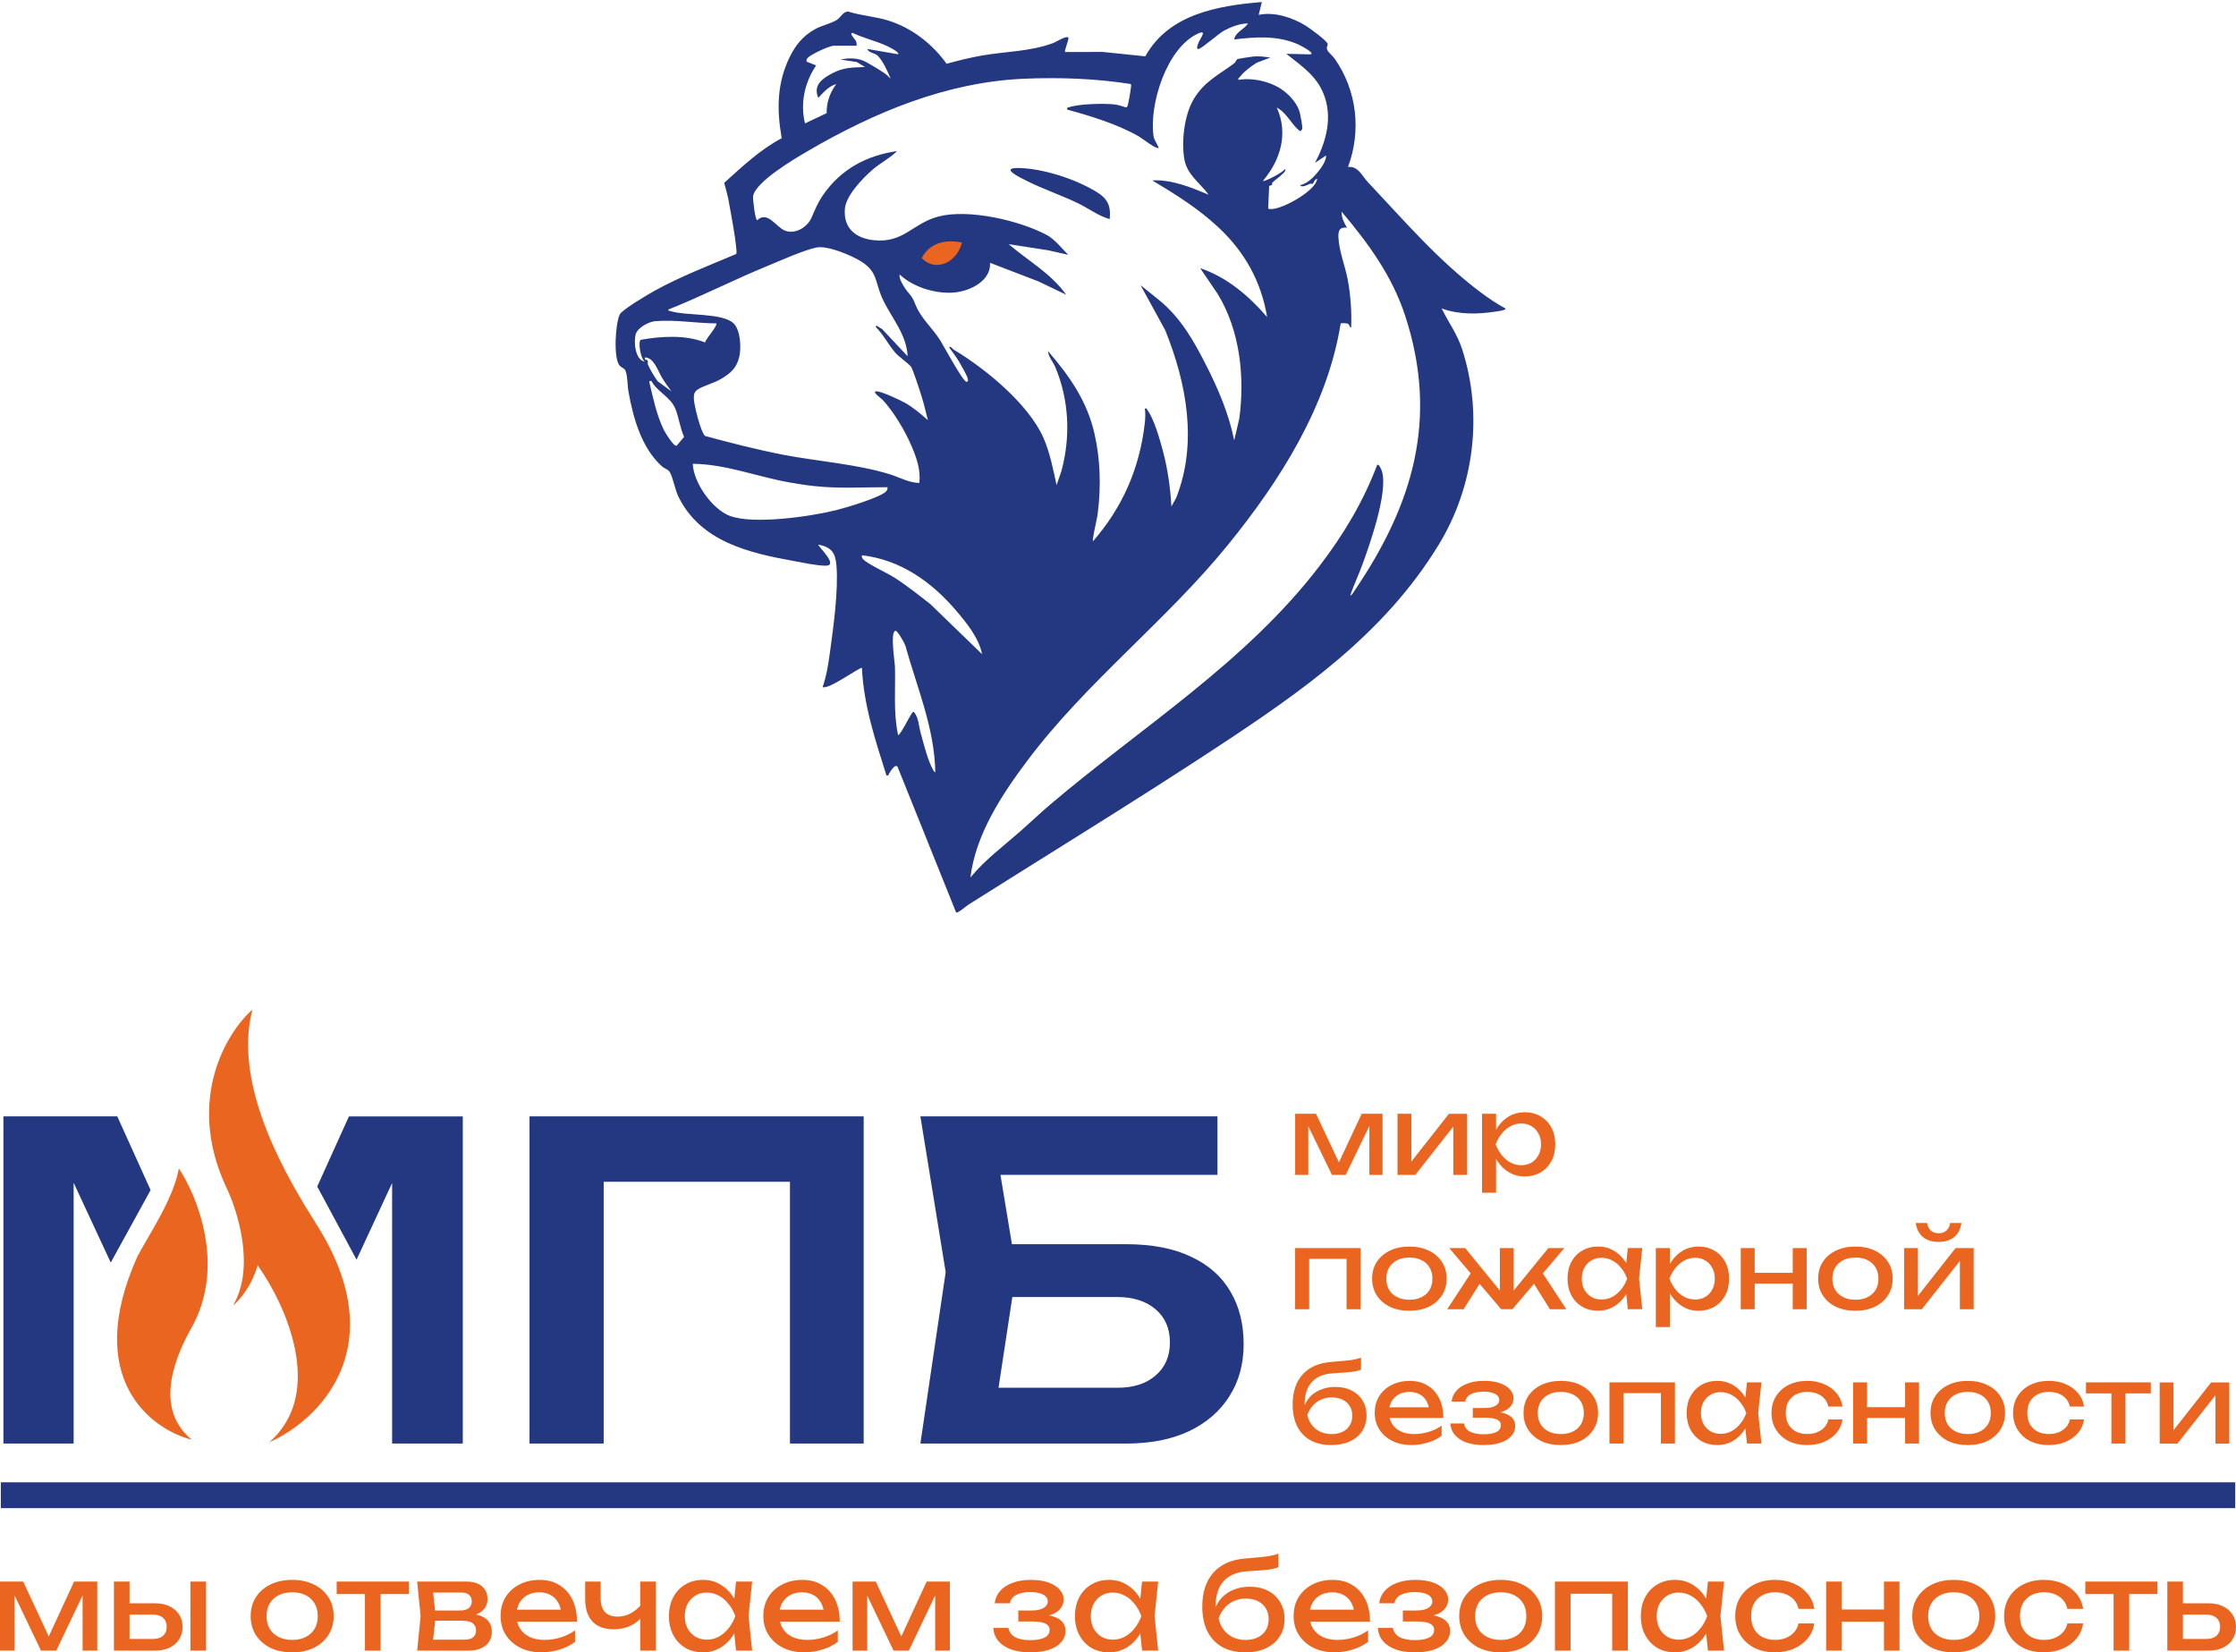 <?xml version="1.0" encoding="UTF-8"?> <svg xmlns="http://www.w3.org/2000/svg" width="1042" height="770" viewBox="0 0 1042 770" fill="none"><path d="M436.54 108.71L425.15 118.03V124.24H451.04L453.11 108.71H436.54Z" fill="#EA6620"></path><path d="M588.03 1L586.55 6.94C593.78 5.34 602.29 8.16 608.51 11.99C610.18 13.02 618.68 19.15 618.73 20.53C618.76 21.41 617.95 21.96 618.52 23.27C619.01 24.42 621.16 26.17 621.95 27.3C632.32 42.1 634.5 60.85 628.19 77.81C632.89 77.27 634.69 81.93 637.35 84.76C654.2 102.64 670.24 121.42 689.99 136.21C693.63 138.94 697.53 141.58 701.55 143.74C702.12 144.56 697.81 145.06 697.27 145.15C688.83 146.48 679.93 146.71 671.82 143.73C674.98 150.23 679.08 155.63 681.36 162.68C691.19 193.09 687 226.68 670.53 253.72C644.95 295.71 606.24 322.49 566 348.94C528.19 373.79 489.53 397.42 451.28 421.58C450.13 422.3 446.54 425.53 445.58 425.25L418.28 357.36C417.1 355.61 414.74 359.87 414.19 360.68C413.89 361.12 414.27 361.6 413.09 361.33C407.94 345.03 402.44 328.52 401.68 311.27C401 310.5 386.32 321.47 383.35 320.18C385.18 314.99 386 309.46 386.76 304.01C388.39 292.23 390.76 275.02 389.79 263.43C389.28 257.41 387.39 255.03 381.37 253.76C380.74 254.28 391.34 263.72 384.65 263.62C380.38 263.56 374.3 262.23 369.95 261.44C348.87 257.65 326.47 252.39 316.16 231.46C314.54 228.17 313.62 222.51 312.18 220.08C311.33 218.65 309.63 218.37 308.48 217.33C298.94 208.74 295.06 194.77 292.86 182.39C292.39 179.76 292.41 173.68 291.15 172.2C290.52 171.47 289.35 171.13 288.65 170.24C285.82 166.62 286.76 150.95 288.79 146.57C289.82 144.35 302.17 137.09 305 135.52C317.06 128.86 330.42 123.71 343.11 118.36C343.34 117.51 343.19 116.63 343.11 115.76C342.51 109.1 340.75 100.3 339.55 93.55C339.04 90.7 338.19 87.98 337.48 85.2C345.87 77.65 354.23 69.72 364.28 64.4C361.95 51.12 362 38.82 368.03 26.55C370.86 20.81 374.19 16.75 379.85 13.58C382.99 11.83 387.23 11.01 389.94 9.29C391.87 8.07 392.96 5.18 395.4 5.42C401.49 7.34 407.99 7.69 414.07 9.61C425.02 13.07 434.51 20.47 441.12 29.71C446.54 28.23 452.04 26.85 457.59 25.88C468.64 23.95 479.9 24.04 490.53 20.16C492.57 19.41 495.01 17.55 497.11 17.31C498.15 17.2 497.93 17.7 497.8 18.5C497.64 19.5 495.95 23.86 496.35 24.23L513.97 24.21L533.72 26.25C544.68 6.54 567.42 2.68 588.05 0.94L588.03 1ZM581.59 10.92C578 10.9 573.83 12.47 570.68 14.13C567.72 15.69 560.34 22.46 558.55 22.82C557.16 23.1 558.29 20.52 558.55 19.85C559.37 17.78 562.94 13.4 557.96 15.79C543.67 22.63 535.55 48.43 537.52 63.17C537.82 65.42 539.28 66.9 539.95 68.91C539 69.8 532.04 64.33 530.69 63.56C520.73 57.86 508.38 54.08 497.33 51.07C497.19 49.88 497.32 50.28 498.02 50.03C502.66 48.38 513.88 48.15 518.89 48.61C520.89 48.79 522.91 49.46 524.81 50.07C525.17 49.89 525.37 49.64 525.49 49.25C525.93 47.88 526.88 42.39 527.01 40.83C527.05 40.26 527.37 39.48 526.78 39.13C510.69 36.6 493.54 35.98 477.23 36.69C440.99 38.25 407.34 52.38 376.55 70.33C370.55 73.83 352.27 84.53 350.95 91.33C350.73 92.48 351.93 102.64 352.84 102.62C357.75 98.03 361.67 105.9 365.83 107.48C370.69 109.33 376.29 105.85 378.26 101.28C379.94 97.37 381.09 94.43 383.62 90.78C391.88 78.9 403.75 72.45 418.02 70.42C414.69 73.77 410.29 75.88 406.61 79.08C402.01 83.09 394.18 91.13 393.71 97.4C393.04 106.29 398.64 110.97 407 111.91C421.1 113.5 425.13 104.1 437.35 100.9C451.36 97.23 474.98 102.7 487.76 109.47C491.45 111.43 494.89 115.82 497.82 118.74L488.52 116.64L470.07 113.78C479.08 121.52 489.89 127.5 496.83 137.32L483.93 131.14L461.38 122.47C461.83 130.89 452.19 135.56 444.97 136.28C436.31 137.14 425.62 133.9 419.25 127.92C418.81 129.61 420.57 132.48 421.57 134.03C423.68 137.31 424.8 137.33 426.28 141.17C429.17 148.62 434.12 152.22 438.15 158.59C439.72 161.06 448.73 177.92 450.48 177.98C451.27 177.38 451.2 177.36 451 176.49C450.65 174.97 448.09 170.52 447.16 168.92C445.76 166.49 443.95 164.16 442.3 161.88C442.96 161.07 443.85 162.59 444.61 163.04C459.23 171.8 479.35 188.27 486.3 204.13C489.23 210.81 490.86 218.95 492.37 226.07L494.6 219.63C498.99 203.54 498.24 186.35 491.72 170.95C490.73 168.62 488.56 166.29 488.4 163.62C498.46 175.33 506.55 186.76 510.06 202.18C512.78 214.12 513.09 226.5 511.63 238.65C511.08 243.25 509.57 247.71 509.22 252.35C523.11 236.55 531.14 218.05 533.5 197.08C533.72 195.13 533.85 192.24 533.5 190.4C534.64 190.11 534.32 190.61 534.64 191.02C537.71 194.96 540.44 204.6 541.79 209.62C544.15 218.42 545.35 226.89 545.9 235.99L548.11 232.01C558.19 206.47 553 178.6 543 153.87L531.51 132.89L540.44 140.07C550.42 148.39 556.19 158.65 562.01 170.05C567.63 181.06 572.76 193.07 575.14 205.25L577.53 195.01C580.17 175.53 577.8 153.84 567.41 136.89L559.28 124.95C571.9 129.25 581.91 137.83 590.5 147.75C587.7 131.02 580 117.33 567.71 105.86C558.39 97.17 547.85 90.59 536.97 84.06C546.16 83.61 554.91 87.25 563.24 90.75C559.02 84.96 553.16 81.5 551.9 74.09C550.47 65.66 551.92 53.39 556.4 46C561.37 37.81 568.02 34.85 575.12 29.53C575.86 28.97 576.16 27.83 576.62 27.56C576.95 27.36 583.34 26.37 584.29 26.31C586.88 26.13 589.44 26.44 591.99 26.83L585.71 29.21C582.94 30.92 579.89 33.18 577.86 35.74C577.47 36.24 576.9 36.38 577.13 37.23C583.97 36.01 592.93 38.18 598.4 42.47C601.52 44.92 604.72 48.59 605.73 52.49C606.06 53.79 606.98 58.77 606.88 59.79C606.82 60.42 606.33 61.17 605.64 61.02C601.66 57.78 599.63 52.53 594.98 50.12C600.51 62.2 596.72 74.63 588.53 84.32C589.15 84.83 597.88 80.37 598.69 78.87C599.06 78.79 599.03 79.39 598.93 79.6C598.28 81.07 594.14 83.82 592.96 85.08C592.35 85.73 593.76 86.22 591.44 86.59L590.99 97.19C594.82 99.16 613.35 89.22 613.79 83.32C612.68 83.44 612.13 85.36 611.72 85.66C611.56 85.77 610.87 85.49 610.45 85.65C609.35 86.07 606.69 87.67 605.87 86.3C609.04 85.55 611.49 83.23 613.55 80.85C615.45 78.66 618.04 75.19 618.01 72.42L612.81 75.88C617.72 66.6 620.79 56.03 617.5 45.67C614.38 35.85 607.07 31.16 599.43 25.08L610.58 25.33C613.5 24.97 605.43 20.88 604.86 20.64C595.34 16.49 585.22 17.15 575.14 18.39C575.74 14.89 579.83 13.71 581.58 10.96H581.6L581.59 10.92ZM399.18 21.32H388.52C386.56 21.32 376.57 25.76 375.96 27.6C375.84 27.97 375.82 28.35 375.9 28.73L380.34 30.48C374.99 38.33 372.82 48.13 375.14 57.5L385.23 52.72C385.11 47.83 386.78 43.02 389.75 39.16C386.15 40.17 383.75 43.03 381.33 45.6C378.79 39.69 383.19 36.57 387.93 34.12C393.28 31.34 397.21 31.46 403.13 31.23L399.27 28.9L391.73 27.77C395.08 27.01 398.35 26.97 401.63 28.03C403.79 28.73 409.55 32.39 411.72 33.8C413.02 34.65 413.97 35.58 415.03 36.68C413.96 33.75 411.25 28.11 409.09 26.02C407.57 24.55 405.1 24.84 404.13 22.81L418.5 25.28C419.52 24.33 413.64 21.57 412.89 21.23C407.9 18.96 402.39 17.77 397.43 15.37C395.27 15.1 398.59 18.49 398.8 18.96C399.15 19.74 399.26 20.46 399.18 21.31V21.32ZM629.18 277.58C630.22 277.13 630.76 275.95 631.36 275.06C658.54 234.97 670.49 194.97 654.81 147.11C648.71 128.5 637.66 113.41 625.22 98.64C625.07 101.32 626.37 103.83 627.69 106.07C624.08 105.79 623.58 107.57 623.73 110.77C624.04 117.08 626.85 123.97 628.04 130.25C629.44 137.63 629.92 145.14 629.67 152.65C628.71 152.5 629.09 151.14 627.85 150.76C627.31 150.6 625.03 150.5 624.77 150.72C618.6 189.35 596.41 224.17 572.16 254C543.3 289.5 506.33 317.73 478.78 354.43C466.86 370.3 454.67 388.79 452.22 408.91C459.02 400.63 467.56 394.36 475.52 387.35C480.16 383.27 484.66 378.95 489.38 374.94C532.15 338.64 580.59 308.69 615 263.63C626.18 248.99 635.23 233.89 641.81 216.59C642.57 216.41 642.84 217.24 643.15 217.72C648.28 225.72 638.42 253.32 635.13 262.44C633.3 267.52 630.94 272.44 629.18 277.55V277.57V277.58ZM448.25 113.03C440.61 111.49 433.41 113.03 429.53 120.22C436.44 127.44 446.35 121.57 448.25 113.03ZM422.97 166.05C422.45 155.44 415.17 147.93 411.15 138.97C407.67 131.24 409.07 126.63 401.13 121.73C396.6 118.94 385.56 114.28 380.45 115.35C374.35 116.62 363.26 121.63 357.06 124.18C341.71 130.48 326.88 138.12 311.45 144.25C311.31 144.9 311.97 144.84 312.44 144.98C319.79 147.26 336.83 145.69 341.9 150.73C345.09 153.9 345.48 162 344.53 166.17C343.32 171.46 340.54 173.86 336.08 176.55C332.76 178.55 327.82 179.75 325.16 181.49C323.37 182.66 323.27 184.14 323.36 186.11C323.49 188.88 326.63 201.78 328.62 203.17C340.63 206.42 352.75 209.55 364.98 211.91C381.23 215.05 398.7 216.16 414.44 220.94C419.08 222.35 423.54 225.01 428.44 225.04C429.11 218.68 427.03 213.06 424.56 207.35C421.57 200.44 416.45 191.9 411.35 186.36C410.61 185.56 405.43 182.03 408.87 182.39C411.32 182.64 419.05 186.24 421.52 187.59C425.51 189.8 428.99 192.8 432.41 195.78C431.45 192.21 430.67 188.53 429.57 184.99C428.89 182.77 425.39 171.94 424.51 170.84C423.27 169.29 418.82 166.21 417.22 164.37C414.08 160.77 411.64 155.81 408.13 152.4L408.37 151.67L411.11 153.39L422.99 166.04H422.98L422.97 166.05ZM333.75 150.7C324.42 150.65 314.59 148.85 305.23 149.68C302.26 149.95 297.21 152.69 296.3 155.62C295.25 159.01 295.88 167.83 300.54 168.53C298.56 167.42 297.24 159.36 298.55 158.36C308.04 156.66 319.5 155.92 328.55 159.59C328.84 157.97 334.69 151.6 333.75 150.68V150.7ZM312.94 182.41C311.44 180.37 309.89 178.3 308.57 176.12C306.58 172.83 304.8 166.66 300.55 166.55C300.14 167.93 301.4 167.46 301.8 168.03C302.11 168.48 301.66 169.27 301.92 169.86C303.16 172.63 304.75 175.22 306.5 177.69L312.94 182.39V182.41ZM303.51 177.46L302.52 177.71C304.21 184.97 306 193.5 309.28 200.19C309.86 201.36 314.1 208.53 315.38 207.66L318.79 203.57C316.95 199.55 316.39 194.71 314.81 190.7C312.51 184.87 306.4 182.8 303.51 177.46ZM413.56 227.03C402.09 227.03 391.07 227.75 379.61 226.53C375.74 226.12 371.77 225.49 367.94 224.82C352.91 222.18 338.2 216.27 322.85 216.13C323.13 224.88 331.88 237.24 340.01 240.36C351.04 244.6 377.96 240.66 389.77 237.7C393.98 236.64 410.94 231.67 413.09 228.8C413.55 228.19 413.67 227.8 413.56 227.04V227.03ZM457.67 304.84C456.23 297.39 450.43 290.24 445.54 284.51C434.08 271.09 419.62 260.82 401.67 258.75C401.52 259.71 401.75 260.09 402.39 260.75C404.47 262.9 413.52 267.05 416.79 269.15C422.67 272.91 428.12 277.28 433.62 281.57L457.67 304.85V304.84ZM435.86 359.86C435.51 339.24 427.3 320.28 421.87 300.75C421.5 299.65 418.21 293.72 417.28 293.95C414.74 294.58 416.97 308.07 417.05 310.53C417.37 321.2 416.24 332.03 418.52 342.52C419.19 343.2 424.15 333.39 424.75 332.65C425 332.34 425.5 331.43 425.95 331.85C428.19 334.59 428.11 338.26 429.06 341.64C430.47 346.66 432.02 353.12 434.29 357.72C434.58 358.32 435.19 359.73 435.85 359.87L435.86 359.86Z" fill="#243881"></path><path d="M517.131 102.11C511.661 100.56 507.181 97 502.101 94.59C494.301 90.87 486.041 88.11 478.291 84.2C475.341 82.71 465.241 77.95 475.271 78.3C486.531 78.69 500.871 83.38 510.531 89.14C515.981 92.39 517.791 95.59 517.131 102.12V102.11Z" fill="#243881"></path><path d="M0 769.198V737.015H10.816L24.152 765.67H21.29L34.518 737.015H45.334V769.198H38.495V739.463H40.4L26.224 769.198H19.102L4.925 739.572L6.83 739.513V769.198H0ZM88.738 737.015H96.026V769.198H88.738V737.015ZM53.088 769.198V737.015H60.376V767.147L57.797 763.737H71.358C73.338 763.737 74.886 763.248 76.009 762.26C77.132 761.239 77.689 759.855 77.689 758.108C77.689 756.36 77.132 754.942 76.009 753.955C74.886 752.934 73.338 752.419 71.358 752.419H58.022V747.127H72.315C74.894 747.127 77.132 747.599 79.037 748.545C80.942 749.456 82.415 750.739 83.463 752.41C84.545 754.039 85.085 755.955 85.085 758.15C85.085 760.344 84.545 762.285 83.463 763.948C82.415 765.619 80.942 766.902 79.037 767.814C77.132 768.725 74.91 769.181 72.365 769.181H53.088V769.198ZM136.152 769.992C132.3 769.992 128.922 769.291 126.01 767.89C123.131 766.447 120.869 764.455 119.23 761.923C117.624 759.382 116.817 756.445 116.817 753.111C116.817 749.777 117.624 746.797 119.23 744.299C120.877 741.759 123.131 739.792 126.01 738.382C128.922 736.939 132.308 736.222 136.152 736.222C139.995 736.222 143.365 736.939 146.244 738.382C149.155 739.783 151.418 741.759 153.024 744.299C154.671 746.797 155.487 749.735 155.487 753.111C155.487 756.487 154.663 759.382 153.024 761.923C151.418 764.463 149.155 766.455 146.244 767.89C143.365 769.291 140.004 769.992 136.152 769.992ZM136.152 764.193C138.614 764.193 140.728 763.737 142.483 762.826C144.28 761.914 145.661 760.648 146.626 759.019C147.6 757.348 148.082 755.381 148.082 753.102C148.082 750.823 147.6 748.874 146.626 747.245C145.653 745.574 144.272 744.291 142.483 743.379C140.728 742.467 138.614 742.012 136.152 742.012C133.689 742.012 131.609 742.467 129.82 743.379C128.023 744.291 126.642 745.574 125.677 747.245C124.704 748.874 124.221 750.823 124.221 753.102C124.221 755.381 124.704 757.348 125.677 759.019C126.651 760.648 128.032 761.923 129.82 762.826C131.609 763.729 133.722 764.193 136.152 764.193ZM170.071 739.572H177.359V769.198H170.071V739.572ZM156.901 737.015H190.529V742.814H156.901V737.015ZM194.398 769.198L196.02 753.102L194.398 737.015H217.377C220.439 737.015 222.835 737.732 224.549 739.176C226.304 740.619 227.186 742.611 227.186 745.143C227.186 747.498 226.304 749.389 224.549 750.832C222.826 752.233 220.422 753.069 217.319 753.33L217.876 751.963C221.537 752.039 224.341 752.798 226.287 754.242C228.234 755.685 229.199 757.711 229.199 760.327C229.199 763.096 228.209 765.273 226.229 766.869C224.282 768.422 221.578 769.198 218.101 769.198H194.39H194.398ZM201.461 767.375L198.658 764.075H216.254C218.234 764.075 219.657 763.695 220.513 762.935C221.412 762.142 221.861 761.045 221.861 759.635C221.861 758.386 221.354 757.339 220.347 756.504C219.374 755.668 217.735 755.255 215.414 755.255H200.222V750.477H214.349C216.254 750.477 217.635 750.098 218.5 749.338C219.399 748.545 219.848 747.515 219.848 746.266C219.848 745.017 219.457 744.071 218.675 743.312C217.926 742.518 216.653 742.113 214.864 742.113H198.724L201.47 738.872L203.042 753.085L201.47 767.358L201.461 767.375ZM252.395 769.992C248.692 769.992 245.406 769.291 242.527 767.89C239.649 766.447 237.386 764.455 235.747 761.923C234.1 759.382 233.284 756.428 233.284 753.052C233.284 749.676 234.05 746.797 235.58 744.299C237.153 741.759 239.299 739.792 242.028 738.382C244.79 736.939 247.952 736.222 251.504 736.222C255.057 736.222 258.119 737.04 260.698 738.669C263.31 740.265 265.332 742.518 266.754 745.439C268.177 748.359 268.884 751.786 268.884 755.727H239.008V750.098H265.24L261.596 752.199C261.488 750.081 260.98 748.258 260.082 746.738C259.225 745.219 258.044 744.063 256.554 743.269C255.098 742.434 253.36 742.02 251.338 742.02C249.208 742.02 247.336 742.459 245.73 743.328C244.158 744.198 242.927 745.43 242.028 747.025C241.13 748.578 240.68 750.435 240.68 752.596C240.68 754.985 241.205 757.052 242.253 758.791C243.334 760.538 244.849 761.88 246.795 762.826C248.775 763.737 251.113 764.193 253.801 764.193C256.23 764.193 258.718 763.813 261.255 763.054C263.793 762.26 266.039 761.154 267.977 759.753V765.096C266.031 766.615 263.659 767.805 260.856 768.675C258.094 769.544 255.273 769.983 252.395 769.983V769.992ZM286.031 759.247C281.697 759.247 278.394 758.057 276.114 755.668C273.834 753.246 272.695 749.718 272.695 745.092V737.015H279.924V744.805C279.924 750.494 282.562 753.33 287.828 753.33C289.991 753.33 292.03 752.815 293.935 751.794C295.882 750.773 297.654 749.237 299.259 747.186L299.709 752.419C298.402 754.579 296.531 756.268 294.101 757.474C291.713 758.648 289.018 759.239 286.031 759.239V759.247ZM298.361 769.198V737.015H305.649V769.198H298.361ZM342.996 769.198L341.765 757.255L343.221 753.102L341.765 749.009L342.996 737.015H350.509L348.828 753.102L350.509 769.198H342.996ZM345.234 753.102C344.527 756.479 343.345 759.433 341.706 761.973C340.059 764.514 338.029 766.48 335.6 767.89C333.212 769.291 330.541 769.992 327.588 769.992C324.485 769.992 321.739 769.291 319.351 767.89C316.964 766.447 315.092 764.455 313.744 761.923C312.396 759.382 311.731 756.445 311.731 753.111C311.731 749.777 312.404 746.797 313.744 744.299C315.092 741.759 316.955 739.792 319.351 738.382C321.739 736.939 324.493 736.222 327.588 736.222C330.683 736.222 333.212 736.922 335.6 738.323C338.029 739.724 340.067 741.699 341.706 744.24C343.387 746.738 344.568 749.701 345.234 753.111V753.102ZM319.119 753.102C319.119 755.263 319.551 757.179 320.408 758.842C321.307 760.471 322.521 761.762 324.052 762.708C325.583 763.619 327.338 764.075 329.318 764.075C331.299 764.075 333.204 763.619 334.926 762.708C336.648 761.762 338.154 760.471 339.468 758.842C340.816 757.171 341.881 755.263 342.663 753.102C341.881 750.942 340.816 749.043 339.468 747.414C338.162 745.742 336.648 744.459 334.926 743.548C333.204 742.603 331.34 742.13 329.318 742.13C327.297 742.13 325.583 742.603 324.052 743.548C322.521 744.459 321.307 745.742 320.408 747.414C319.551 749.043 319.119 750.942 319.119 753.102ZM374.835 769.992C371.133 769.992 367.847 769.291 364.968 767.89C362.09 766.447 359.827 764.455 358.188 761.923C356.54 759.382 355.725 756.428 355.725 753.052C355.725 749.676 356.491 746.797 358.021 744.299C359.594 741.759 361.74 739.792 364.469 738.382C367.231 736.939 370.393 736.222 373.945 736.222C377.498 736.222 380.559 737.04 383.139 738.669C385.751 740.265 387.773 742.518 389.195 745.439C390.618 748.359 391.325 751.786 391.325 755.727H361.449V750.098H387.681L384.037 752.199C383.929 750.081 383.421 748.258 382.523 746.738C381.666 745.219 380.485 744.063 378.995 743.269C377.539 742.434 375.801 742.02 373.787 742.02C371.657 742.02 369.785 742.459 368.18 743.328C366.607 744.198 365.376 745.43 364.477 747.025C363.579 748.578 363.13 750.435 363.13 752.596C363.13 754.985 363.654 757.052 364.702 758.791C365.784 760.538 367.298 761.88 369.245 762.826C371.225 763.737 373.563 764.193 376.25 764.193C378.679 764.193 381.167 763.813 383.704 763.054C386.242 762.26 388.488 761.154 390.427 759.753V765.096C388.48 766.615 386.109 767.805 383.305 768.675C380.543 769.544 377.722 769.983 374.844 769.983L374.835 769.992ZM397.307 769.198V737.015H408.123L421.459 765.67H418.597L431.825 737.015H442.641V769.198H435.802V739.463H437.707L423.531 769.198H416.409L402.232 739.572L404.137 739.513V769.198H397.299H397.307ZM480.03 769.992C476.669 769.992 473.715 769.536 471.178 768.624C468.673 767.713 466.693 766.404 465.237 764.699C463.815 762.994 463.033 760.969 462.883 758.614H469.946C470.246 760.471 471.252 761.889 472.975 762.876C474.73 763.822 477.085 764.294 480.038 764.294C482.991 764.294 485.096 763.914 486.71 763.155C488.316 762.361 489.123 761.146 489.123 759.517C489.123 758.192 488.449 757.204 487.101 756.563C485.795 755.921 483.699 755.601 480.82 755.601H474.539V750.486H480.645C483.224 750.486 485.13 750.089 486.361 749.296C487.634 748.502 488.266 747.515 488.266 746.342C488.266 744.898 487.517 743.801 486.028 743.041C484.531 742.282 482.576 741.902 480.146 741.902C477.459 741.902 475.271 742.341 473.59 743.21C471.91 744.08 470.92 745.388 470.62 747.135H463.557C463.748 745.084 464.513 743.252 465.853 741.623C467.234 739.952 469.156 738.644 471.627 737.699C474.089 736.711 477.026 736.222 480.429 736.222C483.532 736.222 486.22 736.618 488.499 737.412C490.779 738.205 492.534 739.311 493.765 740.712C495.038 742.079 495.671 743.649 495.671 745.43C495.671 746.873 495.221 748.199 494.323 749.414C493.466 750.629 492.102 751.592 490.23 752.317C488.399 753.035 486.028 753.398 483.108 753.398V752.436C487.368 752.284 490.671 752.874 493.025 754.2C495.38 755.491 496.553 757.424 496.553 759.998C496.553 761.931 495.895 763.653 494.589 765.172C493.316 766.691 491.453 767.881 488.982 768.751C486.519 769.586 483.524 770 480.013 770L480.03 769.992ZM532.211 769.198L530.979 757.255L532.435 753.102L530.979 749.009L532.211 737.015H539.723L538.043 753.102L539.723 769.198H532.211ZM534.449 753.102C533.742 756.479 532.56 759.433 530.921 761.973C529.274 764.514 527.244 766.48 524.815 767.89C522.427 769.291 519.748 769.992 516.803 769.992C513.699 769.992 510.954 769.291 508.566 767.89C506.179 766.447 504.307 764.455 502.959 761.923C501.611 759.382 500.945 756.445 500.945 753.111C500.945 749.777 501.619 746.797 502.959 744.299C504.307 741.759 506.17 739.792 508.566 738.382C510.954 736.939 513.708 736.222 516.803 736.222C519.898 736.222 522.427 736.922 524.815 738.323C527.244 739.724 529.282 741.699 530.921 744.24C532.602 746.738 533.783 749.701 534.449 753.111V753.102ZM508.333 753.102C508.333 755.263 508.766 757.179 509.623 758.842C510.521 760.471 511.736 761.762 513.267 762.708C514.798 763.619 516.553 764.075 518.533 764.075C520.513 764.075 522.419 763.619 524.141 762.708C525.863 761.762 527.369 760.471 528.683 758.842C530.031 757.171 531.096 755.263 531.878 753.102C531.096 750.942 530.031 749.043 528.683 747.414C527.377 745.742 525.863 744.459 524.141 743.548C522.419 742.603 520.555 742.13 518.533 742.13C516.512 742.13 514.798 742.603 513.267 743.548C511.736 744.459 510.521 745.742 509.623 747.414C508.766 749.043 508.333 750.942 508.333 753.102ZM580.398 769.992C576.172 769.992 572.553 769.156 569.525 767.493C566.538 765.788 564.233 763.341 562.628 760.159C561.055 756.976 560.273 753.145 560.273 748.671C560.273 742.003 561.995 736.728 565.431 732.862C568.867 728.997 573.784 726.794 580.174 726.27C582.753 726.043 584.883 725.857 586.563 725.705C588.286 725.553 589.683 725.401 590.765 725.249C591.846 725.063 592.762 724.869 593.51 724.684C594.292 724.498 595.041 724.27 595.757 724V730.313C595.049 730.617 594.093 730.904 592.895 731.166C591.697 731.394 590.182 731.579 588.352 731.731C586.522 731.883 584.284 732.035 581.63 732.187C576.621 732.449 572.853 733.968 570.307 736.736C567.769 739.505 566.496 743.447 566.496 748.561V750.385L566.105 749.929C566.929 747.692 568.102 745.801 569.633 744.24C571.205 742.687 573.069 741.488 575.24 740.661C577.412 739.834 579.783 739.412 582.362 739.412C585.615 739.412 588.452 740.037 590.881 741.286C593.311 742.535 595.199 744.299 596.539 746.57C597.92 748.806 598.61 751.423 598.61 754.419C598.61 757.567 597.845 760.31 596.314 762.665C594.817 764.978 592.712 766.776 589.983 768.067C587.254 769.358 584.059 770 580.398 770V769.992ZM580.565 764.193C582.728 764.193 584.6 763.796 586.172 763.003C587.778 762.21 589.009 761.087 589.875 759.652C590.773 758.175 591.222 756.47 591.222 754.537C591.222 752.604 590.773 750.916 589.875 749.481C589.018 748.038 587.786 746.924 586.172 746.131C584.6 745.337 582.736 744.941 580.565 744.941C577.653 744.941 575.074 745.734 572.828 747.329C570.623 748.924 568.984 751.178 567.894 754.098C568.526 757.204 569.966 759.669 572.212 761.492C574.492 763.315 577.27 764.218 580.565 764.218V764.193ZM621.955 769.992C618.253 769.992 614.967 769.291 612.088 767.89C609.21 766.447 606.947 764.455 605.308 761.923C603.66 759.382 602.845 756.428 602.845 753.052C602.845 749.676 603.61 746.797 605.141 744.299C606.714 741.759 608.86 739.792 611.589 738.382C614.351 736.939 617.513 736.222 621.065 736.222C624.618 736.222 627.679 737.04 630.258 738.669C632.871 740.265 634.892 742.518 636.315 745.439C637.738 748.359 638.445 751.786 638.445 755.727H608.569V750.098H634.801L631.157 752.199C631.049 750.081 630.541 748.258 629.643 746.738C628.786 745.219 627.604 744.063 626.115 743.269C624.659 742.434 622.92 742.02 620.899 742.02C618.769 742.02 616.897 742.459 615.291 743.328C613.719 744.198 612.488 745.43 611.589 747.025C610.69 748.578 610.241 750.435 610.241 752.596C610.241 754.985 610.765 757.052 611.814 758.791C612.895 760.538 614.409 761.88 616.356 762.826C618.336 763.737 620.674 764.193 623.361 764.193C625.791 764.193 628.278 763.813 630.816 763.054C633.353 762.26 635.6 761.154 637.538 759.753V765.096C635.591 766.615 633.22 767.805 630.416 768.675C627.654 769.544 624.834 769.983 621.955 769.983V769.992ZM659.228 769.992C655.866 769.992 652.913 769.536 650.375 768.624C647.871 767.713 645.891 766.404 644.435 764.699C643.013 762.994 642.23 760.969 642.081 758.614H649.144C649.444 760.471 650.45 761.889 652.172 762.876C653.928 763.822 656.282 764.294 659.236 764.294C662.189 764.294 664.303 763.914 665.908 763.155C667.514 762.361 668.321 761.146 668.321 759.517C668.321 758.192 667.647 757.204 666.308 756.563C665.001 755.921 662.905 755.601 660.026 755.601H653.745V750.486H659.852C662.431 750.486 664.336 750.089 665.567 749.296C666.84 748.502 667.472 747.515 667.472 746.342C667.472 744.898 666.724 743.801 665.226 743.041C663.729 742.282 661.773 741.902 659.344 741.902C656.657 741.902 654.469 742.341 652.788 743.21C651.108 744.08 650.118 745.388 649.818 747.135H642.755C642.938 745.084 643.703 743.252 645.051 741.623C646.432 739.952 648.354 738.644 650.825 737.699C653.287 736.711 656.224 736.222 659.627 736.222C662.73 736.222 665.417 736.618 667.697 737.412C669.977 738.205 671.732 739.311 672.963 740.712C674.236 742.079 674.869 743.649 674.869 745.43C674.869 746.873 674.419 748.199 673.521 749.414C672.664 750.629 671.299 751.592 669.428 752.317C667.597 753.035 665.226 753.398 662.306 753.398V752.436C666.566 752.284 669.868 752.874 672.223 754.2C674.577 755.491 675.75 757.424 675.75 759.998C675.75 761.931 675.093 763.653 673.787 765.172C672.514 766.691 670.651 767.881 668.18 768.751C665.717 769.586 662.722 770 659.211 770L659.228 769.992ZM699.353 769.992C695.501 769.992 692.124 769.291 689.212 767.89C686.333 766.447 684.07 764.455 682.431 761.923C680.826 759.382 680.018 756.445 680.018 753.111C680.018 749.777 680.826 746.797 682.431 744.299C684.079 741.759 686.333 739.792 689.212 738.382C692.124 736.939 695.51 736.222 699.353 736.222C703.197 736.222 706.567 736.939 709.445 738.382C712.357 739.783 714.62 741.759 716.226 744.299C717.873 746.797 718.688 749.735 718.688 753.111C718.688 756.487 717.865 759.382 716.226 761.923C714.62 764.463 712.357 766.455 709.445 767.89C706.567 769.291 703.205 769.992 699.353 769.992ZM699.353 764.193C701.816 764.193 703.929 763.737 705.685 762.826C707.482 761.914 708.863 760.648 709.828 759.019C710.801 757.348 711.284 755.381 711.284 753.102C711.284 750.823 710.801 748.874 709.828 747.245C708.855 745.574 707.474 744.291 705.685 743.379C703.929 742.467 701.816 742.012 699.353 742.012C696.891 742.012 694.811 742.467 693.022 743.379C691.225 744.291 689.844 745.574 688.879 747.245C687.906 748.874 687.423 750.823 687.423 753.102C687.423 755.381 687.906 757.348 688.879 759.019C689.852 760.648 691.233 761.923 693.022 762.826C694.811 763.729 696.924 764.193 699.353 764.193ZM758.581 737.015V769.198H751.293V739.345L754.654 742.695H728.539L731.9 739.345V769.198H724.612V737.015H758.573H758.581ZM795.912 769.198L794.681 757.255L796.136 753.102L794.681 749.009L795.912 737.015H803.425L801.744 753.102L803.425 769.198H795.912ZM798.158 753.102C797.451 756.479 796.27 759.433 794.631 761.973C792.983 764.514 790.953 766.48 788.524 767.89C786.136 769.291 783.466 769.992 780.512 769.992C777.409 769.992 774.663 769.291 772.276 767.89C769.888 766.447 768.016 764.455 766.668 761.923C765.32 759.382 764.646 756.445 764.646 753.111C764.646 749.777 765.32 746.797 766.668 744.299C768.016 741.759 769.88 739.792 772.276 738.382C774.663 736.939 777.417 736.222 780.512 736.222C783.607 736.222 786.136 736.922 788.524 738.323C790.953 739.724 792.992 741.699 794.631 744.24C796.311 746.738 797.493 749.701 798.158 753.111V753.102ZM772.034 753.102C772.034 755.263 772.467 757.179 773.324 758.842C774.222 760.471 775.437 761.762 776.968 762.708C778.499 763.619 780.254 764.075 782.234 764.075C784.214 764.075 786.12 763.619 787.842 762.708C789.564 761.762 791.07 760.471 792.384 758.842C793.732 757.171 794.797 755.263 795.579 753.102C794.797 750.942 793.732 749.043 792.384 747.414C791.078 745.742 789.564 744.459 787.842 743.548C786.12 742.603 784.256 742.13 782.234 742.13C780.213 742.13 778.499 742.603 776.968 743.548C775.437 744.459 774.222 745.742 773.324 747.414C772.467 749.043 772.034 750.942 772.034 753.102ZM845.464 756.512C845.09 759.163 844.058 761.517 842.377 763.56C840.697 765.569 838.55 767.139 835.93 768.278C833.317 769.418 830.397 769.983 827.186 769.983C823.525 769.983 820.289 769.283 817.493 767.881C814.731 766.438 812.56 764.446 810.995 761.914C809.423 759.374 808.641 756.436 808.641 753.102C808.641 749.768 809.423 746.831 810.995 744.291C812.568 741.75 814.731 739.783 817.493 738.374C820.297 736.931 823.525 736.213 827.186 736.213C830.397 736.213 833.317 736.779 835.93 737.918C838.542 739.058 840.697 740.644 842.377 742.695C844.058 744.704 845.09 747.051 845.464 749.743H838.118C837.594 747.321 836.346 745.422 834.365 744.054C832.385 742.687 829.998 742.003 827.194 742.003C824.956 742.003 822.992 742.459 821.312 743.371C819.631 744.24 818.325 745.514 817.385 747.177C816.486 748.806 816.037 750.781 816.037 753.094C816.037 755.407 816.486 757.339 817.385 759.011C818.317 760.682 819.623 761.965 821.312 762.876C822.992 763.746 824.956 764.185 827.194 764.185C830.031 764.185 832.444 763.484 834.424 762.083C836.404 760.682 837.635 758.825 838.126 756.512H845.472H845.464ZM850.997 737.015H858.226V769.198H850.997V737.015ZM877.952 737.015H885.182V769.198H877.952V737.015ZM855.082 750.03H880.972V755.719H855.082V750.03ZM910.466 769.992C906.622 769.992 903.236 769.291 900.324 767.89C897.445 766.447 895.182 764.455 893.543 761.923C891.938 759.382 891.131 756.445 891.131 753.111C891.131 749.777 891.938 746.797 893.543 744.299C895.191 741.759 897.445 739.792 900.324 738.382C903.236 736.939 906.622 736.222 910.466 736.222C914.309 736.222 917.679 736.939 920.557 738.382C923.469 739.783 925.732 741.759 927.338 744.299C928.985 746.797 929.801 749.735 929.801 753.111C929.801 756.487 928.977 759.382 927.338 761.923C925.732 764.463 923.469 766.455 920.557 767.89C917.679 769.291 914.318 769.992 910.466 769.992ZM910.466 764.193C912.928 764.193 915.041 763.737 916.797 762.826C918.594 761.914 919.975 760.648 920.948 759.019C921.922 757.348 922.404 755.381 922.404 753.102C922.404 750.823 921.922 748.874 920.948 747.245C919.975 745.574 918.594 744.291 916.797 743.379C915.041 742.467 912.928 742.012 910.466 742.012C908.003 742.012 905.923 742.467 904.134 743.379C902.337 744.291 900.956 745.574 899.983 747.245C899.009 748.874 898.527 750.823 898.527 753.102C898.527 755.381 899.009 757.348 899.983 759.019C900.956 760.648 902.337 761.923 904.134 762.826C905.923 763.737 908.036 764.193 910.466 764.193ZM970.75 756.512C970.376 759.163 969.352 761.517 967.664 763.56C965.983 765.569 963.837 767.139 961.216 768.278C958.603 769.418 955.683 769.983 952.472 769.983C948.811 769.983 945.575 769.283 942.779 767.881C940.017 766.438 937.846 764.446 936.282 761.914C934.709 759.374 933.927 756.436 933.927 753.102C933.927 749.768 934.709 746.831 936.282 744.291C937.854 741.75 940.017 739.783 942.779 738.374C945.583 736.931 948.811 736.213 952.472 736.213C955.683 736.213 958.603 736.779 961.216 737.918C963.828 739.058 965.983 740.644 967.664 742.695C969.344 744.704 970.376 747.051 970.75 749.743H963.412C962.888 747.321 961.64 745.422 959.66 744.054C957.68 742.687 955.292 742.003 952.488 742.003C950.242 742.003 948.287 742.459 946.606 743.371C944.926 744.24 943.62 745.514 942.68 747.177C941.781 748.806 941.332 750.781 941.332 753.094C941.332 755.407 941.781 757.339 942.68 759.011C943.611 760.682 944.926 761.965 946.606 762.876C948.287 763.746 950.25 764.185 952.488 764.185C955.325 764.185 957.738 763.484 959.718 762.083C961.698 760.682 962.93 758.825 963.421 756.512H970.758H970.75ZM984.944 739.572H992.232V769.198H984.944V739.572ZM971.774 737.015H1005.4V742.814H971.774V737.015ZM1009.99 769.198V737.015H1017.27V767.147L1014.7 763.737H1028.26C1030.24 763.737 1031.79 763.248 1032.91 762.26C1034.04 761.239 1034.6 759.855 1034.6 758.108C1034.6 756.36 1034.04 754.942 1032.91 753.955C1031.79 752.934 1030.25 752.419 1028.26 752.419H1014.93V747.127H1029.22C1031.79 747.127 1034.04 747.599 1035.95 748.545C1037.86 749.456 1039.33 750.739 1040.38 752.41C1041.46 754.039 1042 755.955 1042 758.15C1042 760.344 1041.46 762.285 1040.38 763.948C1039.33 765.619 1037.86 766.902 1035.95 767.814C1034.04 768.725 1031.82 769.181 1029.28 769.181H1009.99L1009.99 769.198Z" fill="#EA6620"></path><path d="M455.54 579.79H524.66C536.86 579.79 547.02 581.76 555.15 585.69C563.28 589.48 569.38 594.91 573.45 601.95C577.52 608.86 579.55 616.99 579.55 626.35C579.55 635.71 577.31 643.83 572.84 650.75C568.5 657.66 562.2 663.08 553.93 667.01C545.8 670.81 536.04 672.7 524.66 672.7H428.91L440.7 592.81L428.91 520.23H567.35V547.47H450.25L463.46 530.8L473.62 592.2L462.85 662.95L449.64 646.69H520.79C528.24 646.69 534.14 644.79 538.48 641C542.95 637.21 545.19 632.05 545.19 625.55C545.19 619.05 542.95 613.89 538.48 610.1C534.01 606.3 528.04 604.41 520.59 604.41H455.54V579.81V579.79Z" fill="#243881"></path><path d="M402.49 520.22V672.69H368.13V535.06L383.78 550.71H265.67L281.32 535.06V672.69H246.76V520.22H402.48H402.49Z" fill="#243881"></path><path d="M603.551 547.51V519.01H613.271L625.251 544.39H622.681L634.561 519.01H644.281V547.51H638.141V521.17H639.851L627.111 547.51H620.711L607.971 521.28L609.681 521.23V547.52H603.541L603.551 547.51ZM651.251 547.51V519.01H657.701V544.24L655.741 543.79L675.231 519.02H683.691V547.52H677.241V521.94L679.261 522.44L659.521 547.52H651.261L651.251 547.51ZM690.641 519H697.191V528.92L696.891 529.93V535.67L697.191 537.43V555.81H690.641V519ZM694.661 533.26C695.301 530.24 696.361 527.62 697.831 525.4C699.311 523.15 701.121 521.4 703.271 520.16C705.451 518.92 707.871 518.3 710.521 518.3C713.311 518.3 715.771 518.94 717.921 520.21C720.071 521.45 721.751 523.2 722.961 525.45C724.171 527.66 724.771 530.27 724.771 533.26C724.771 536.25 724.171 538.82 722.961 541.07C721.751 543.32 720.071 545.08 717.921 546.36C715.771 547.6 713.301 548.22 710.521 548.22C707.741 548.22 705.471 547.6 703.321 546.36C701.171 545.12 699.341 543.37 697.831 541.12C696.351 538.87 695.291 536.25 694.661 533.27V533.26ZM718.131 533.26C718.131 531.35 717.731 529.67 716.921 528.22C716.151 526.74 715.071 525.6 713.701 524.8C712.321 523.96 710.751 523.54 708.971 523.54C707.191 523.54 705.511 523.96 703.931 524.8C702.391 525.61 701.031 526.75 699.851 528.22C698.681 529.66 697.721 531.34 696.981 533.26C697.721 535.17 698.671 536.87 699.851 538.35C701.021 539.79 702.391 540.93 703.931 541.77C705.511 542.58 707.191 542.98 708.971 542.98C710.751 542.98 712.331 542.58 713.701 541.77C715.081 540.93 716.151 539.79 716.921 538.35C717.731 536.87 718.131 535.18 718.131 533.26ZM634.061 581.6V610.1H627.511V583.66L630.531 586.63H607.071L610.091 583.66V610.1H603.541V581.6H634.061ZM656.781 610.81C653.321 610.81 650.281 610.19 647.671 608.95C645.091 607.67 643.051 605.91 641.581 603.66C640.141 601.41 639.421 598.81 639.421 595.85C639.421 592.89 640.141 590.26 641.581 588.04C643.061 585.79 645.091 584.04 647.671 582.8C650.291 581.53 653.331 580.89 656.781 580.89C660.231 580.89 663.261 581.53 665.841 582.8C668.461 584.04 670.491 585.79 671.931 588.04C673.411 590.25 674.141 592.86 674.141 595.85C674.141 598.84 673.401 601.41 671.931 603.66C670.491 605.91 668.451 607.67 665.841 608.95C663.261 610.19 660.231 610.81 656.781 610.81ZM656.781 605.67C658.991 605.67 660.891 605.27 662.471 604.46C664.081 603.65 665.321 602.53 666.201 601.09C667.071 599.61 667.511 597.87 667.511 595.85C667.511 593.83 667.071 592.11 666.201 590.66C665.331 589.18 664.091 588.04 662.471 587.24C660.891 586.43 659.001 586.03 656.781 586.03C654.561 586.03 652.701 586.43 651.091 587.24C649.481 588.05 648.241 589.19 647.361 590.66C646.491 592.1 646.051 593.83 646.051 595.85C646.051 597.87 646.491 599.61 647.361 601.09C648.231 602.53 649.471 603.66 651.091 604.46C652.701 605.27 654.601 605.67 656.781 605.67ZM674.421 610.1L686.351 591.87L690.931 596L682.071 610.1H674.421ZM722.261 610.1L713.451 596L717.981 591.87L729.911 610.1H722.261ZM705.391 604.46L703.481 603.75L721.561 581.59H729.011L704.791 610.09H699.551L675.331 581.59H682.781L700.861 603.75L698.951 604.46V581.6H705.401V604.46H705.391ZM758.581 610.1L757.471 599.52L758.781 595.84L757.471 592.21L758.581 581.58H765.331L763.821 595.83L765.331 610.08H758.581V610.1ZM760.591 595.85C759.951 598.84 758.901 601.46 757.421 603.7C755.941 605.95 754.111 607.7 751.931 608.94C749.781 610.18 747.381 610.8 744.731 610.8C741.941 610.8 739.481 610.18 737.331 608.94C735.181 607.66 733.501 605.9 732.291 603.65C731.081 601.4 730.481 598.8 730.481 595.84C730.481 592.88 731.081 590.25 732.291 588.03C733.501 585.78 735.181 584.03 737.331 582.79C739.481 581.52 741.951 580.88 744.731 580.88C747.511 580.88 749.781 581.5 751.931 582.74C754.111 583.98 755.941 585.73 757.421 587.98C758.931 590.2 759.991 592.81 760.591 595.84V595.85ZM737.131 595.85C737.131 597.76 737.521 599.46 738.291 600.94C739.101 602.38 740.191 603.52 741.561 604.36C742.941 605.17 744.511 605.57 746.291 605.57C748.071 605.57 749.781 605.17 751.331 604.36C752.871 603.52 754.231 602.38 755.411 600.94C756.621 599.46 757.581 597.77 758.281 595.85C757.571 593.94 756.621 592.26 755.411 590.81C754.241 589.33 752.881 588.19 751.331 587.39C749.791 586.55 748.111 586.13 746.291 586.13C744.471 586.13 742.931 586.55 741.561 587.39C740.181 588.2 739.091 589.34 738.291 590.81C737.521 592.25 737.131 593.93 737.131 595.85ZM771.631 581.6H778.181V591.52L777.881 592.53V598.27L778.181 600.03V618.41H771.631V581.6ZM775.651 595.85C776.291 592.83 777.341 590.21 778.821 587.99C780.301 585.74 782.111 583.99 784.261 582.75C786.441 581.51 788.861 580.89 791.511 580.89C794.301 580.89 796.761 581.53 798.911 582.8C801.061 584.04 802.741 585.79 803.951 588.04C805.161 590.25 805.761 592.86 805.761 595.85C805.761 598.84 805.161 601.41 803.951 603.66C802.741 605.91 801.061 607.67 798.911 608.95C796.761 610.19 794.291 610.81 791.511 610.81C788.731 610.81 786.461 610.19 784.311 608.95C782.161 607.71 780.331 605.96 778.821 603.71C777.341 601.46 776.291 598.84 775.651 595.86V595.85ZM799.121 595.85C799.121 593.94 798.721 592.26 797.911 590.81C797.141 589.33 796.061 588.19 794.691 587.39C793.311 586.55 791.741 586.13 789.961 586.13C788.181 586.13 786.501 586.55 784.921 587.39C783.381 588.2 782.021 589.34 780.841 590.81C779.671 592.25 778.711 593.93 777.971 595.85C778.711 597.76 779.671 599.46 780.841 600.94C782.011 602.38 783.371 603.52 784.921 604.36C786.501 605.17 788.181 605.57 789.961 605.57C791.741 605.57 793.321 605.17 794.691 604.36C796.071 603.52 797.141 602.38 797.911 600.94C798.721 599.46 799.121 597.77 799.121 595.85ZM811.211 581.6H817.711V610.1H811.211V581.6ZM835.431 581.6H841.931V610.1H835.431V581.6ZM814.891 593.13H838.151V598.17H814.891V593.13ZM864.641 610.81C861.181 610.81 858.141 610.19 855.531 608.95C852.951 607.67 850.911 605.91 849.441 603.66C848.001 601.41 847.271 598.81 847.271 595.85C847.271 592.89 847.991 590.26 849.441 588.04C850.921 585.79 852.951 584.04 855.531 582.8C858.151 581.53 861.191 580.89 864.641 580.89C868.091 580.89 871.121 581.53 873.701 582.8C876.321 584.04 878.351 585.79 879.791 588.04C881.271 590.25 882.001 592.86 882.001 595.85C882.001 598.84 881.261 601.41 879.791 603.66C878.351 605.91 876.321 607.67 873.701 608.95C871.121 610.19 868.091 610.81 864.641 610.81ZM864.641 605.67C866.851 605.67 868.751 605.27 870.331 604.46C871.941 603.65 873.181 602.53 874.061 601.09C874.931 599.61 875.371 597.87 875.371 595.85C875.371 593.83 874.931 592.11 874.061 590.66C873.191 589.18 871.951 588.04 870.331 587.24C868.751 586.43 866.851 586.03 864.641 586.03C862.431 586.03 860.561 586.43 858.951 587.24C857.341 588.05 856.101 589.19 855.221 590.66C854.351 592.1 853.911 593.83 853.911 595.85C853.911 597.87 854.351 599.61 855.221 601.09C856.091 602.53 857.331 603.66 858.951 604.46C860.561 605.27 862.461 605.67 864.641 605.67ZM887.331 610.1V581.6H893.771V606.83L891.811 606.38L911.301 581.61H919.761V610.11H913.321V584.53L915.331 585.03L895.591 610.11H887.331V610.1ZM903.401 578.73C900.381 578.73 897.941 577.98 896.101 576.46C894.291 574.95 893.161 572.77 892.731 569.91H898.021C898.291 571.45 898.891 572.64 899.831 573.49C900.771 574.3 901.961 574.7 903.411 574.7C904.861 574.7 906.041 574.3 906.991 573.49C907.931 572.65 908.531 571.46 908.801 569.91H914.041C913.641 572.76 912.511 574.95 910.671 576.46C908.831 577.97 906.411 578.73 903.421 578.73H903.401ZM620.471 673.4C616.681 673.4 613.421 672.66 610.701 671.18C608.011 669.67 605.951 667.5 604.511 664.68C603.101 661.86 602.391 658.47 602.391 654.51C602.391 648.6 603.931 643.94 607.021 640.51C610.111 637.09 614.521 635.14 620.261 634.67C622.581 634.47 624.491 634.3 626.001 634.17C627.541 634.04 628.801 633.9 629.781 633.77C630.751 633.6 631.581 633.43 632.251 633.27C632.951 633.1 633.631 632.9 634.261 632.67V638.26C633.621 638.53 632.771 638.78 631.691 639.02C630.621 639.22 629.261 639.39 627.611 639.52C625.971 639.65 623.951 639.79 621.571 639.92C617.071 640.15 613.681 641.5 611.401 643.95C609.121 646.4 607.981 649.89 607.981 654.42V656.03L607.631 655.63C608.371 653.65 609.431 651.97 610.801 650.59C612.211 649.21 613.891 648.16 615.841 647.42C617.791 646.68 619.921 646.31 622.231 646.31C625.151 646.31 627.701 646.86 629.881 647.97C632.061 649.08 633.761 650.64 634.971 652.65C636.211 654.63 636.831 656.95 636.831 659.6C636.831 662.39 636.141 664.82 634.771 666.9C633.431 668.95 631.531 670.54 629.081 671.68C626.631 672.82 623.761 673.39 620.471 673.39V673.4ZM620.621 668.27C622.571 668.27 624.251 667.92 625.661 667.21C627.101 666.51 628.211 665.52 628.981 664.24C629.791 662.93 630.191 661.42 630.191 659.71C630.191 658 629.791 656.5 628.981 655.23C628.211 653.95 627.101 652.96 625.661 652.26C624.251 651.56 622.571 651.2 620.621 651.2C618.001 651.2 615.681 651.91 613.671 653.32C611.691 654.73 610.211 656.73 609.241 659.31C609.811 662.06 611.101 664.24 613.121 665.86C615.171 667.47 617.671 668.28 620.621 668.28V668.27ZM657.811 673.4C654.491 673.4 651.531 672.78 648.951 671.54C646.371 670.26 644.331 668.5 642.861 666.25C641.381 664 640.641 661.38 640.641 658.39C640.641 655.4 641.331 652.85 642.701 650.64C644.111 648.39 646.041 646.64 648.491 645.4C650.971 644.13 653.811 643.49 657.001 643.49C660.191 643.49 662.941 644.21 665.261 645.66C667.611 647.07 669.421 649.07 670.701 651.65C671.981 654.24 672.611 657.27 672.611 660.76H645.771V655.78H669.341L666.071 657.64C665.971 655.76 665.521 654.15 664.711 652.81C663.941 651.47 662.881 650.44 661.541 649.74C660.231 649 658.671 648.63 656.861 648.63C654.951 648.63 653.271 649.02 651.821 649.79C650.411 650.56 649.301 651.65 648.501 653.06C647.691 654.44 647.291 656.08 647.291 657.99C647.291 660.11 647.761 661.93 648.701 663.48C649.671 665.02 651.031 666.22 652.781 667.06C654.561 667.87 656.661 668.27 659.071 668.27C661.251 668.27 663.481 667.93 665.771 667.26C668.051 666.56 670.071 665.58 671.811 664.34V669.07C670.061 670.41 667.931 671.47 665.411 672.24C662.931 673.01 660.391 673.4 657.811 673.4ZM691.291 673.4C688.271 673.4 685.621 673 683.331 672.19C681.081 671.38 679.301 670.23 677.991 668.71C676.721 667.2 676.011 665.4 675.871 663.32H682.211C682.481 664.97 683.381 666.22 684.931 667.1C686.511 667.94 688.621 668.36 691.271 668.36C693.921 668.36 695.821 668.03 697.261 667.35C698.701 666.64 699.421 665.57 699.421 664.13C699.421 662.96 698.821 662.08 697.611 661.51C696.441 660.94 694.561 660.65 691.971 660.65H686.331V656.12H691.821C694.141 656.12 695.851 655.77 696.961 655.06C698.101 654.35 698.671 653.48 698.671 652.44C698.671 651.16 698.001 650.19 696.661 649.52C695.321 648.85 693.551 648.51 691.371 648.51C688.951 648.51 686.991 648.9 685.481 649.67C683.971 650.44 683.081 651.6 682.811 653.14H676.471C676.641 651.33 677.331 649.7 678.531 648.26C679.771 646.78 681.501 645.63 683.721 644.78C685.941 643.91 688.571 643.47 691.631 643.47C694.421 643.47 696.831 643.82 698.881 644.53C700.931 645.24 702.511 646.21 703.611 647.45C704.751 648.66 705.321 650.05 705.321 651.63C705.321 652.91 704.921 654.08 704.111 655.16C703.341 656.23 702.111 657.09 700.431 657.73C698.791 658.37 696.651 658.69 694.031 658.69V657.83C697.861 657.7 700.831 658.22 702.941 659.39C705.051 660.53 706.111 662.24 706.111 664.53C706.111 666.24 705.521 667.77 704.351 669.11C703.211 670.45 701.531 671.51 699.311 672.28C697.091 673.02 694.411 673.39 691.251 673.39L691.291 673.4ZM727.351 673.4C723.891 673.4 720.851 672.78 718.241 671.54C715.661 670.26 713.621 668.5 712.151 666.25C710.711 664 709.981 661.4 709.981 658.44C709.981 655.48 710.701 652.85 712.151 650.63C713.631 648.38 715.661 646.63 718.241 645.39C720.861 644.12 723.901 643.48 727.351 643.48C730.801 643.48 733.831 644.12 736.411 645.39C739.031 646.63 741.061 648.38 742.501 650.63C743.981 652.84 744.721 655.45 744.721 658.44C744.721 661.43 743.981 664 742.501 666.25C741.061 668.5 739.031 670.26 736.411 671.54C733.831 672.78 730.801 673.4 727.351 673.4ZM727.351 668.27C729.561 668.27 731.461 667.87 733.041 667.06C734.651 666.25 735.891 665.13 736.771 663.69C737.641 662.21 738.081 660.47 738.081 658.45C738.081 656.43 737.641 654.71 736.771 653.26C735.901 651.78 734.651 650.64 733.041 649.84C731.461 649.03 729.561 648.63 727.351 648.63C725.141 648.63 723.271 649.03 721.661 649.84C720.051 650.65 718.811 651.79 717.931 653.26C717.061 654.7 716.621 656.43 716.621 658.45C716.621 660.47 717.061 662.21 717.931 663.69C718.801 665.13 720.051 666.26 721.661 667.06C723.271 667.87 725.171 668.27 727.351 668.27ZM780.551 644.19V672.69H774.001V646.25L777.021 649.22H753.551L756.571 646.25V672.69H750.021V644.19H780.541H780.551ZM814.101 672.7L812.991 662.13L814.301 658.45L812.991 654.82L814.101 644.19H820.851L819.341 658.44L820.851 672.69H814.101V672.7ZM816.111 658.45C815.471 661.44 814.411 664.06 812.941 666.3C811.461 668.55 809.631 670.3 807.451 671.54C805.301 672.78 802.901 673.4 800.251 673.4C797.461 673.4 795.001 672.78 792.851 671.54C790.701 670.26 789.021 668.5 787.811 666.25C786.601 664 786.001 661.4 786.001 658.44C786.001 655.48 786.601 652.85 787.811 650.63C789.021 648.38 790.701 646.63 792.851 645.39C795.001 644.12 797.471 643.48 800.251 643.48C803.031 643.48 805.301 644.1 807.451 645.34C809.631 646.58 811.461 648.33 812.941 650.58C814.451 652.8 815.511 655.41 816.111 658.44V658.45ZM792.651 658.45C792.651 660.36 793.041 662.06 793.811 663.54C794.621 664.98 795.711 666.12 797.081 666.96C798.461 667.77 800.031 668.17 801.811 668.17C803.591 668.17 805.301 667.77 806.851 666.96C808.391 666.12 809.751 664.98 810.931 663.54C812.141 662.06 813.101 660.37 813.801 658.45C813.101 656.54 812.141 654.86 810.931 653.41C809.761 651.93 808.391 650.79 806.851 649.99C805.311 649.15 803.631 648.73 801.811 648.73C799.991 648.73 798.451 649.15 797.081 649.99C795.701 650.8 794.611 651.94 793.811 653.41C793.041 654.85 792.651 656.53 792.651 658.45ZM858.621 661.47C858.281 663.82 857.361 665.9 855.851 667.71C854.341 669.49 852.411 670.88 850.061 671.89C847.711 672.9 845.091 673.4 842.201 673.4C838.911 673.4 836.011 672.78 833.491 671.54C831.011 670.26 829.061 668.5 827.651 666.25C826.241 664 825.531 661.4 825.531 658.44C825.531 655.48 826.231 652.88 827.651 650.63C829.061 648.38 831.011 646.63 833.491 645.39C836.011 644.12 838.911 643.48 842.201 643.48C845.091 643.48 847.701 643.98 850.061 644.99C852.411 646 854.341 647.41 855.851 649.22C857.361 651 858.281 653.08 858.621 655.46H852.021C851.551 653.31 850.431 651.63 848.651 650.42C846.871 649.21 844.721 648.61 842.211 648.61C840.201 648.61 838.431 649.01 836.921 649.82C835.411 650.59 834.231 651.72 833.391 653.19C832.581 654.63 832.181 656.38 832.181 658.43C832.181 660.48 832.581 662.19 833.391 663.67C834.231 665.15 835.411 666.29 836.921 667.09C838.431 667.86 840.191 668.25 842.211 668.25C844.761 668.25 846.931 667.63 848.711 666.39C850.491 665.15 851.601 663.5 852.031 661.46H858.631L858.621 661.47ZM863.581 644.19H870.081V672.69H863.581V644.19ZM887.801 644.19H894.301V672.69H887.801V644.19ZM867.261 655.73H890.521V660.77H867.261V655.73ZM917.011 673.4C913.551 673.4 910.511 672.78 907.901 671.54C905.321 670.26 903.281 668.5 901.811 666.25C900.371 664 899.641 661.4 899.641 658.44C899.641 655.48 900.361 652.85 901.811 650.63C903.291 648.38 905.321 646.63 907.901 645.39C910.521 644.12 913.561 643.48 917.011 643.48C920.461 643.48 923.491 644.12 926.071 645.39C928.691 646.63 930.721 648.38 932.161 650.63C933.641 652.84 934.381 655.45 934.381 658.44C934.381 661.43 933.641 664 932.161 666.25C930.721 668.5 928.691 670.26 926.071 671.54C923.481 672.78 920.461 673.4 917.011 673.4ZM917.011 668.27C919.231 668.27 921.121 667.87 922.701 667.06C924.311 666.25 925.551 665.13 926.431 663.69C927.301 662.21 927.741 660.47 927.741 658.45C927.741 656.43 927.301 654.71 926.431 653.26C925.561 651.78 924.311 650.64 922.701 649.84C921.121 649.03 919.231 648.63 917.011 648.63C914.791 648.63 912.931 649.03 911.321 649.84C909.711 650.65 908.471 651.79 907.591 653.26C906.721 654.7 906.281 656.43 906.281 658.45C906.281 660.47 906.721 662.21 907.591 663.69C908.461 665.13 909.711 666.26 911.321 667.06C912.931 667.86 914.831 668.27 917.011 668.27ZM971.181 661.47C970.841 663.82 969.921 665.9 968.411 667.71C966.901 669.49 964.971 670.88 962.621 671.89C960.271 672.9 957.651 673.4 954.771 673.4C951.481 673.4 948.581 672.78 946.061 671.54C943.581 670.26 941.631 668.5 940.221 666.25C938.811 664 938.111 661.4 938.111 658.44C938.111 655.48 938.811 652.88 940.221 650.63C941.631 648.38 943.581 646.63 946.061 645.39C948.581 644.12 951.481 643.48 954.771 643.48C957.661 643.48 960.271 643.98 962.621 644.99C964.971 646 966.901 647.41 968.411 649.22C969.921 651 970.841 653.08 971.181 655.46H964.581C964.111 653.31 962.991 651.63 961.211 650.42C959.431 649.21 957.281 648.61 954.771 648.61C952.751 648.61 950.991 649.01 949.481 649.82C947.971 650.59 946.791 651.72 945.961 653.19C945.151 654.63 944.751 656.38 944.751 658.43C944.751 660.48 945.151 662.19 945.961 663.67C946.801 665.15 947.981 666.29 949.481 667.09C950.991 667.86 952.751 668.25 954.771 668.25C957.321 668.25 959.491 667.63 961.271 666.39C963.051 665.15 964.161 663.5 964.591 661.46H971.191L971.181 661.47ZM983.931 646.46H990.481V672.69H983.931V646.46ZM972.091 644.19H1002.3V649.33H972.091V644.19ZM1006.44 672.7V644.2H1012.88V669.43L1010.92 668.98L1030.41 644.21H1038.87V672.71H1032.43V647.13L1034.44 647.63L1014.7 672.71H1006.44V672.7Z" fill="#EA6620"></path><path d="M0.381 696.77H1041.63" stroke="#243881" stroke-width="12.04"></path><path d="M105 552.32C86.7 511.87 105.8 480.9 117.64 470.46C108.01 507.05 135.22 551.11 147.74 570.97C183.85 628.27 147.94 662.25 125.47 672.09C151.95 648.98 132.89 607.49 120.05 589.63C117.16 599.74 111.22 606.28 108.61 608.29C119.2 590.47 110.61 563.55 105 552.32Z" fill="#EA6620"></path><path d="M64.07 585.42C38.55 642.24 70.29 666.07 89.35 670.89C70.57 655.48 82.95 629.96 89.35 618.53C105.24 590.12 91.96 557.34 83.33 544.5C80.92 558.46 69.49 575.2 64.07 585.43V585.42Z" fill="#EA6620"></path><path d="M70.18 554.58L51.61 588.35L34.32 551.18V672.69H1.59V520.22H54.65L70.18 554.58ZM215.66 672.7H182.73V551.28L166.16 587.02L147.83 552.92L162.61 520.24H215.67V672.71L215.66 672.7Z" fill="#243881"></path></svg> 